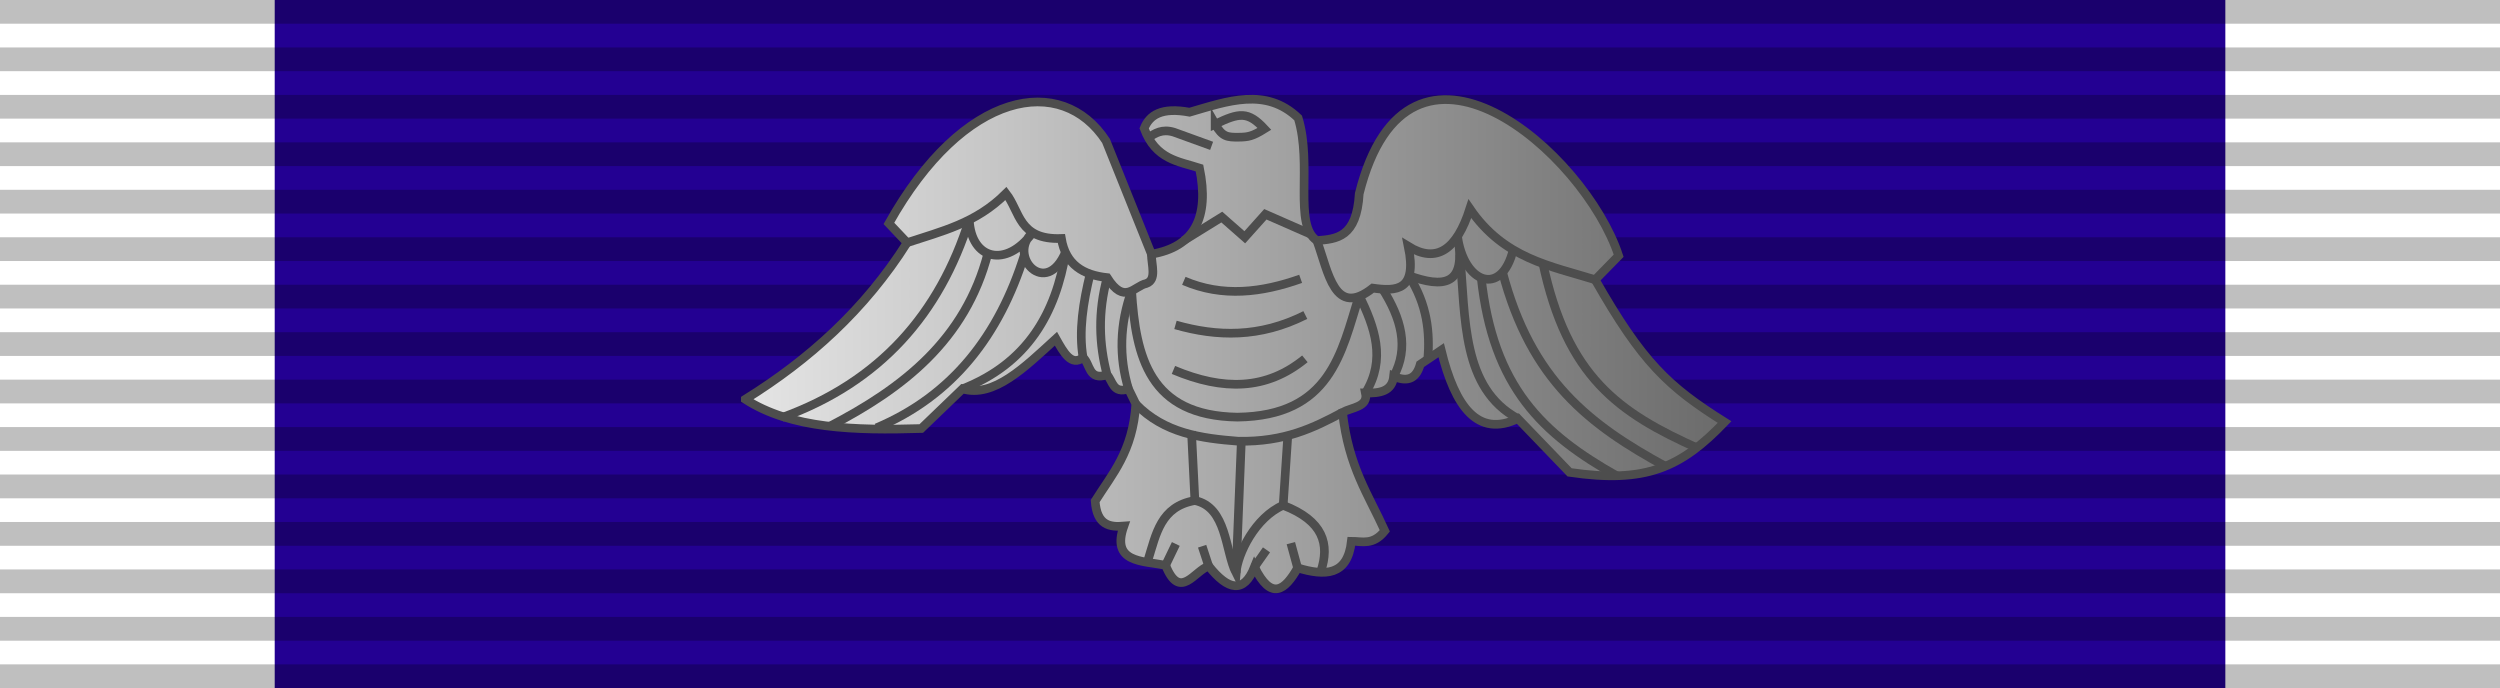 <?xml version="1.0" encoding="UTF-8" standalone="no"?>
<!-- Created with Inkscape (http://www.inkscape.org/) -->

<svg
   xmlns:dc="http://purl.org/dc/elements/1.1/"
   xmlns:cc="http://creativecommons.org/ns#"
   xmlns:rdf="http://www.w3.org/1999/02/22-rdf-syntax-ns#"
   xmlns:svg="http://www.w3.org/2000/svg"
   xmlns="http://www.w3.org/2000/svg"
   xmlns:xlink="http://www.w3.org/1999/xlink"
   xmlns:sodipodi="http://sodipodi.sourceforge.net/DTD/sodipodi-0.dtd"
   xmlns:inkscape="http://www.inkscape.org/namespaces/inkscape"
   width="57.679mm"
   height="15.875mm"
   viewBox="0 0 57.679 15.875"
   version="1.1"
   id="svg4596"
   inkscape:version="0.92.4 (5da689c313, 2019-01-14)"
   sodipodi:docname="Presidential Medal of Freedom (ribbon).svg">
  <rect x="0" y="0" width="57.679" height="15.875" fill="#808080" stroke="none"/>
  <defs
     id="defs4590">
    <linearGradient
       inkscape:collect="always"
       id="linearGradient5333">
      <stop
         style="stop-color:#e6e6e6;stop-opacity:1"
         offset="0"
         id="stop5329" />
      <stop
         style="stop-color:#666666;stop-opacity:1"
         offset="1"
         id="stop5331" />
    </linearGradient>
    <linearGradient
       inkscape:collect="always"
       xlink:href="#linearGradient5333"
       id="linearGradient5335"
       x1="18.226"
       y1="7.961"
       x2="41.886"
       y2="7.961"
       gradientUnits="userSpaceOnUse" />
    <linearGradient
       inkscape:collect="always"
       xlink:href="#linearGradient5333"
       id="linearGradient5376"
       gradientUnits="userSpaceOnUse"
       x1="18.226"
       y1="7.961"
       x2="41.886"
       y2="7.961" />
  </defs>
  <sodipodi:namedview
     id="base"
     pagecolor="#ffffff"
     bordercolor="#666666"
     borderopacity="1.0"
     inkscape:pageopacity="0.0"
     inkscape:pageshadow="2"
     inkscape:zoom="3.6203867"
     inkscape:cx="165.59079"
     inkscape:cy="55.129269"
     inkscape:document-units="mm"
     inkscape:current-layer="layer14"
     showgrid="false"
     inkscape:window-width="2560"
     inkscape:window-height="1377"
     inkscape:window-x="-8"
     inkscape:window-y="-8"
     inkscape:window-maximized="1" />
  <g
     inkscape:groupmode="layer"
     id="layer14"
     inkscape:label="Layer 3">
    <g
       id="g5374"
       transform="translate(-1.217,-0.024)">
      <g
         id="g5420">
        <rect
           y="1.825398e-06"
           x="-3.5253906e-06"
           height="15.875"
           width="57.679"
           id="rect5153"
           style="display:inline;opacity:1;fill:#ffffff;fill-opacity:1;fill-rule:nonzero;stroke:#f4dc6f;stroke-width:0;stroke-miterlimit:4;stroke-dasharray:none;stroke-dashoffset:0;stroke-opacity:1"
           transform="translate(1.217,0.024)" />
        <rect
           y="1.825398e-06"
           x="6.338"
           height="15.875"
           width="45.004"
           id="rect5155"
           style="display:inline;opacity:1;fill:#230092;fill-opacity:1;fill-rule:nonzero;stroke:#f4dc6f;stroke-width:0;stroke-miterlimit:4;stroke-dasharray:none;stroke-dashoffset:0;stroke-opacity:1"
           transform="translate(1.217,0.024)" />
        <path
           inkscape:connector-curvature="0"
           id="path24-8-9-9"
           d="M -3.3448486e-6,0.547 H 57.679 V 1.7531325e-6 H -3.3448486e-6 Z m 0,1.095 H 57.679 V 1.095 H -3.3448486e-6 Z m 0,1.095 H 57.679 V 2.19 H -3.3448486e-6 Z m 0,1.095 H 57.679 V 3.284 H -3.3448486e-6 Z m 0,1.095 H 57.679 V 4.379 H -3.3448486e-6 Z m 0,1.095 H 57.679 V 5.474 H -3.3448486e-6 Z m 0,1.095 H 57.679 V 6.569 H -3.3448486e-6 Z m 0,1.095 H 57.679 V 7.664 H -3.3448486e-6 Z m 0,1.095 H 57.679 V 8.759 H -3.3448486e-6 Z m 0,1.095 H 57.679 V 9.853 H -3.3448486e-6 Z m 0,1.095 H 57.679 V 10.948 H -3.3448486e-6 Z m 0,1.095 H 57.679 V 12.043 H -3.3448486e-6 Z m 0,1.095 H 57.679 V 13.138 H -3.3448486e-6 Z m 0,1.095 H 57.679 V 14.233 H -3.3448486e-6 Z m 0,1.095 H 57.679 V 15.328 H -3.3448486e-6 Z"
           style="display:inline;opacity:1;color:#000000;font-style:normal;font-variant:normal;font-weight:normal;font-stretch:normal;font-size:medium;line-height:normal;font-family:Sans;-inkscape-font-specification:Sans;text-indent:0;text-align:start;text-decoration:none;text-decoration-line:none;letter-spacing:normal;word-spacing:normal;text-transform:none;writing-mode:lr-tb;direction:ltr;baseline-shift:baseline;text-anchor:start;overflow:visible;visibility:visible;fill:#000000;fill-opacity:0.25;stroke:none;stroke-width:55.056;marker:none;enable-background:accumulate"
           transform="translate(1.217,0.024)" />
        <path
           style="display:inline;fill:url(#linearGradient5376);fill-opacity:1;stroke:#000000;stroke-width:0;stroke-linecap:butt;stroke-linejoin:miter;stroke-miterlimit:4;stroke-dasharray:none;stroke-opacity:1"
           d="m 18.413,9.236 c 1.464,-0.912 2.75,-2.06 3.734,-3.613 l -0.422,-0.446 c 1.727,-3.082 3.989,-3.469 5.01,-1.903 l 1.048,2.613 C 28.772,5.72 29.127,5.046 28.891,3.901 28.408,3.745 27.88,3.705 27.614,2.986 c 0.125,-0.31 0.403,-0.493 1.048,-0.373 0.876,-0.255 1.761,-0.58 2.505,0.132 0.334,1.079 -0.115,2.477 0.434,2.83 0.458,-0.037 0.917,-0.072 0.976,-1.084 1.13,-4.521 5.208,-0.941 5.985,1.433 l -0.542,0.554 c 1.087,1.905 1.678,2.463 2.986,3.284 -1.01,1.053 -1.819,1.419 -3.576,1.16 L 36.237,9.682 C 35.317,10.124 34.788,9.418 34.467,8.104 L 33.985,8.43 c -0.082,0.297 -0.26,0.433 -0.614,0.277 -0.036,0.351 -0.323,0.393 -0.65,0.385 0.069,0.324 -0.311,0.328 -0.53,0.446 0.139,1.266 0.605,1.909 0.976,2.734 -0.273,0.342 -0.519,0.241 -0.771,0.241 -0.089,0.8 -0.612,0.804 -1.24,0.614 -0.296,0.525 -0.611,0.763 -0.996,-0.02 -0.244,0.616 -0.607,0.543 -1.055,-0.021 -0.332,0.103 -0.664,0.814 -0.996,-0.02 -0.549,-0.103 -1.26,-0.063 -0.963,-0.903 -0.331,0.028 -0.623,-0.023 -0.662,-0.578 0.394,-0.628 0.868,-1.138 0.939,-2.24 L 27.253,8.996 C 26.894,9.117 26.892,8.816 26.759,8.67 26.325,8.816 26.377,8.419 26.205,8.273 25.937,8.485 25.758,8.158 25.579,7.839 c -0.719,0.658 -1.437,1.371 -2.156,1.156 l -0.951,0.915 c -1.529,0.046 -3.004,0.008 -4.059,-0.674 z"
           id="path5227-4"
           inkscape:connector-curvature="0"
           sodipodi:nodetypes="ccccccccccccccccccccccccccccccccccccc" />
        <path
           style="fill:none;stroke:#4d4d4d;stroke-width:0.2;stroke-linecap:butt;stroke-linejoin:miter;stroke-miterlimit:4;stroke-dasharray:none;stroke-opacity:1"
           d="M 18.413,9.236 C 19.877,8.325 21.163,7.176 22.146,5.623 L 21.725,5.178 C 23.451,2.096 25.714,1.709 26.735,3.275 l 1.048,2.613 c 0.99,-0.168 1.344,-0.842 1.108,-1.987 -0.483,-0.156 -1.01,-0.196 -1.277,-0.915 0.125,-0.31 0.403,-0.493 1.048,-0.373 0.876,-0.255 1.761,-0.58 2.505,0.132 0.334,1.079 -0.115,2.477 0.434,2.83 0.458,-0.037 0.917,-0.072 0.976,-1.084 1.13,-4.521 5.208,-0.941 5.985,1.433 l -0.542,0.554 c 1.087,1.905 1.678,2.463 2.986,3.284 -1.01,1.053 -1.819,1.419 -3.576,1.16 L 36.237,9.682 C 35.317,10.124 34.788,9.418 34.467,8.104 l -0.482,0.325 c -0.082,0.297 -0.26,0.433 -0.614,0.277 -0.036,0.351 -0.323,0.393 -0.65,0.385 0.069,0.324 -0.311,0.328 -0.53,0.446 0.139,1.266 0.605,1.909 0.976,2.734 -0.273,0.342 -0.519,0.241 -0.771,0.241 -0.089,0.8 -0.612,0.804 -1.24,0.614 -0.296,0.525 -0.611,0.763 -0.996,-0.02 -0.244,0.616 -0.607,0.543 -1.055,-0.021 -0.332,0.103 -0.664,0.814 -0.996,-0.02 -0.549,-0.103 -1.26,-0.063 -0.963,-0.903 -0.331,0.028 -0.623,-0.023 -0.662,-0.578 0.394,-0.628 0.868,-1.138 0.939,-2.24 L 27.253,8.996 C 26.894,9.117 26.892,8.816 26.759,8.67 26.325,8.816 26.377,8.419 26.205,8.273 25.937,8.485 25.758,8.158 25.579,7.839 24.86,8.497 24.141,9.21 23.423,8.996 l -0.951,0.915 c -1.529,0.046 -3.004,0.008 -4.059,-0.674 z"
           id="path5227"
           inkscape:connector-curvature="0"
           sodipodi:nodetypes="cccccccccccccccccccccccccccccccccccccc" />
        <path
           style="fill:none;stroke:#4d4d4d;stroke-width:0.2;stroke-linecap:butt;stroke-linejoin:miter;stroke-miterlimit:4;stroke-dasharray:none;stroke-opacity:1"
           d="m 22.146,5.623 c 0.784,-0.262 1.584,-0.44 2.281,-1.136 0.325,0.416 0.292,1.077 1.277,1.039 0.1,0.604 0.503,0.843 1.056,0.903 0.406,0.641 0.62,0.196 0.903,0.136 0.248,-0.087 0.12,-0.424 0.119,-0.677"
           id="path5229"
           inkscape:connector-curvature="0"
           sodipodi:nodetypes="cccccc" />
        <path
           style="fill:none;stroke:#4d4d4d;stroke-width:0.2;stroke-linecap:butt;stroke-linejoin:miter;stroke-miterlimit:4;stroke-dasharray:none;stroke-opacity:1"
           d="M 38.02,6.478 C 36.989,6.158 35.914,5.99 35.129,4.84 34.827,5.785 34.363,6.112 33.708,5.708 33.92,6.736 33.435,6.748 32.889,6.671 32.008,7.367 31.87,6.316 31.6,5.575"
           id="path5231"
           inkscape:connector-curvature="0"
           sodipodi:nodetypes="ccccc" />
        <path
           style="fill:none;stroke:#4d4d4d;stroke-width:0.2;stroke-linecap:butt;stroke-linejoin:miter;stroke-miterlimit:4;stroke-dasharray:none;stroke-opacity:1"
           d="m 23.579,5.093 c 0.044,0.924 0.851,1.125 1.457,0.304 -0.588,0.522 0.316,1.531 0.771,0.431"
           id="path5233"
           inkscape:connector-curvature="0"
           sodipodi:nodetypes="ccc" />
        <path
           style="fill:none;stroke:#4d4d4d;stroke-width:0.2;stroke-linecap:butt;stroke-linejoin:miter;stroke-miterlimit:4;stroke-dasharray:none;stroke-opacity:1"
           d="m 33.72,6.382 c 0.788,0.287 1.352,0.252 1.12,-0.927 0.144,1.113 1.02,1.431 1.289,0.331"
           id="path5235"
           inkscape:connector-curvature="0"
           sodipodi:nodetypes="ccc" />
        <path
           style="fill:none;stroke:#4d4d4d;stroke-width:0.2;stroke-linecap:butt;stroke-linejoin:miter;stroke-miterlimit:4;stroke-dasharray:none;stroke-opacity:1"
           d="M 19.258,9.657 C 21.528,8.835 22.899,7.255 23.579,5.093"
           id="path5237"
           inkscape:connector-curvature="0"
           sodipodi:nodetypes="cc" />
        <path
           style="fill:none;stroke:#4d4d4d;stroke-width:0.2;stroke-linecap:butt;stroke-linejoin:miter;stroke-miterlimit:4;stroke-dasharray:none;stroke-opacity:1"
           d="M 20.357,9.861 C 22.047,8.984 23.491,7.871 24.01,5.867"
           id="path5239"
           inkscape:connector-curvature="0"
           sodipodi:nodetypes="cc" />
        <path
           style="fill:none;stroke:#4d4d4d;stroke-width:0.2;stroke-linecap:butt;stroke-linejoin:miter;stroke-miterlimit:4;stroke-dasharray:none;stroke-opacity:1"
           d="m 21.438,9.895 c 1.762,-0.744 2.833,-2.138 3.415,-3.994"
           id="path5241"
           inkscape:connector-curvature="0"
           sodipodi:nodetypes="cc" />
        <path
           style="fill:none;stroke:#4d4d4d;stroke-width:0.2;stroke-linecap:butt;stroke-linejoin:miter;stroke-miterlimit:4;stroke-dasharray:none;stroke-opacity:1"
           d="m 23.423,8.996 c 1.5,-0.59 2.153,-1.74 2.385,-3.167"
           id="path5243"
           inkscape:connector-curvature="0"
           sodipodi:nodetypes="cc" />
        <path
           style="fill:none;stroke:#4d4d4d;stroke-width:0.2;stroke-linecap:butt;stroke-linejoin:miter;stroke-miterlimit:4;stroke-dasharray:none;stroke-opacity:1"
           d="M 40.41,10.376 C 38.553,9.546 37.369,8.722 36.81,6.08"
           id="path5245"
           inkscape:connector-curvature="0"
           sodipodi:nodetypes="cc" />
        <path
           style="fill:none;stroke:#4d4d4d;stroke-width:0.2;stroke-linecap:butt;stroke-linejoin:miter;stroke-miterlimit:4;stroke-dasharray:none;stroke-opacity:1"
           d="M 39.662,10.795 C 37.882,9.826 36.539,8.797 35.882,6.301"
           id="path5247"
           inkscape:connector-curvature="0"
           sodipodi:nodetypes="cc" />
        <path
           style="fill:none;stroke:#4d4d4d;stroke-width:0.2;stroke-linecap:butt;stroke-linejoin:miter;stroke-miterlimit:4;stroke-dasharray:none;stroke-opacity:1"
           d="M 38.526,11.007 C 36.805,10.036 35.662,8.961 35.39,6.422"
           id="path5249"
           inkscape:connector-curvature="0"
           sodipodi:nodetypes="cc" />
        <path
           style="fill:none;stroke:#4d4d4d;stroke-width:0.2;stroke-linecap:butt;stroke-linejoin:miter;stroke-miterlimit:4;stroke-dasharray:none;stroke-opacity:1"
           d="M 36.237,9.682 C 34.941,8.981 35.03,7.369 34.9,5.9"
           id="path5251"
           inkscape:connector-curvature="0"
           sodipodi:nodetypes="cc" />
        <path
           style="fill:none;stroke:#4d4d4d;stroke-width:0.2;stroke-linecap:butt;stroke-linejoin:miter;stroke-miterlimit:4;stroke-dasharray:none;stroke-opacity:1"
           d="M 26.205,8.273 C 26.102,7.669 26.205,7.005 26.373,6.322"
           id="path5253"
           inkscape:connector-curvature="0"
           sodipodi:nodetypes="cc" />
        <path
           style="fill:none;stroke:#4d4d4d;stroke-width:0.2;stroke-linecap:butt;stroke-linejoin:miter;stroke-miterlimit:4;stroke-dasharray:none;stroke-opacity:1"
           d="M 26.759,8.67 C 26.573,7.968 26.545,7.228 26.761,6.429"
           id="path5255"
           inkscape:connector-curvature="0"
           sodipodi:nodetypes="cc" />
        <path
           style="fill:none;stroke:#4d4d4d;stroke-width:0.2;stroke-linecap:butt;stroke-linejoin:miter;stroke-miterlimit:4;stroke-dasharray:none;stroke-opacity:1"
           d="M 27.253,8.996 C 27.033,8.264 27.047,7.511 27.325,6.731"
           id="path5257"
           inkscape:connector-curvature="0"
           sodipodi:nodetypes="cc" />
        <path
           style="fill:none;stroke:#4d4d4d;stroke-width:0.2;stroke-linecap:butt;stroke-linejoin:miter;stroke-miterlimit:4;stroke-dasharray:none;stroke-opacity:1"
           d="m 34.16,8.309 c 0.048,-0.616 -0.009,-1.247 -0.44,-1.927"
           id="path5259"
           inkscape:connector-curvature="0"
           sodipodi:nodetypes="cc" />
        <path
           style="fill:none;stroke:#4d4d4d;stroke-width:0.2;stroke-linecap:butt;stroke-linejoin:miter;stroke-miterlimit:4;stroke-dasharray:none;stroke-opacity:1"
           d="M 33.371,8.707 C 33.73,8.048 33.548,7.368 33.106,6.677"
           id="path5261"
           inkscape:connector-curvature="0"
           sodipodi:nodetypes="cc" />
        <path
           style="fill:none;stroke:#4d4d4d;stroke-width:0.2;stroke-linecap:butt;stroke-linejoin:miter;stroke-miterlimit:4;stroke-dasharray:none;stroke-opacity:1"
           d="M 32.72,9.092 C 33.202,8.311 32.932,7.573 32.576,6.84"
           id="path5263"
           inkscape:connector-curvature="0"
           sodipodi:nodetypes="cc" />
        <path
           style="fill:none;stroke:#4d4d4d;stroke-width:0.2;stroke-linecap:butt;stroke-linejoin:miter;stroke-miterlimit:4;stroke-dasharray:none;stroke-opacity:1"
           d="m 29.252,2.889 c 0.166,0.294 0.28,0.303 0.545,0.3 0.218,-0.002 0.319,-0.021 0.593,-0.192 -0.381,-0.41 -0.581,-0.376 -1.138,-0.108 z"
           id="path5265"
           inkscape:connector-curvature="0"
           sodipodi:nodetypes="cscc" />
        <path
           style="fill:none;stroke:#4d4d4d;stroke-width:0.2;stroke-linecap:butt;stroke-linejoin:miter;stroke-miterlimit:4;stroke-dasharray:none;stroke-opacity:1"
           d="M 27.706,3.202 C 27.869,3.098 28.029,2.99 28.302,3.074 l 0.869,0.315"
           id="path5267"
           inkscape:connector-curvature="0"
           sodipodi:nodetypes="ccc" />
        <path
           style="fill:none;stroke:#4d4d4d;stroke-width:0.2;stroke-linecap:butt;stroke-linejoin:miter;stroke-miterlimit:4;stroke-dasharray:none;stroke-opacity:1"
           d="m 28.53,6.503 c 0.898,0.386 1.797,0.272 2.695,-0.046"
           id="path5271"
           inkscape:connector-curvature="0"
           sodipodi:nodetypes="cc" />
        <path
           style="fill:none;stroke:#4d4d4d;stroke-width:0.2;stroke-linecap:butt;stroke-linejoin:miter;stroke-miterlimit:4;stroke-dasharray:none;stroke-opacity:1"
           d="m 28.337,7.52 c 0.957,0.273 1.943,0.302 2.996,-0.228"
           id="path5273"
           inkscape:connector-curvature="0"
           sodipodi:nodetypes="cc" />
        <path
           style="fill:none;stroke:#4d4d4d;stroke-width:0.2;stroke-linecap:butt;stroke-linejoin:miter;stroke-miterlimit:4;stroke-dasharray:none;stroke-opacity:1"
           d="m 28.29,8.559 c 1.153,0.485 2.148,0.467 3.033,-0.256"
           id="path5275"
           inkscape:connector-curvature="0"
           sodipodi:nodetypes="cc" />
        <path
           style="fill:none;stroke:#4d4d4d;stroke-width:0.2;stroke-linecap:butt;stroke-linejoin:miter;stroke-miterlimit:4;stroke-dasharray:none;stroke-opacity:1"
           d="m 27.707,12.933 c 0.183,-0.582 0.286,-1.224 1.078,-1.361 0.741,0.154 0.696,1.17 0.95,1.672 0.035,-0.448 0.445,-1.284 1.087,-1.562 0.931,0.358 1.078,0.9 0.868,1.526"
           id="path5277"
           inkscape:connector-curvature="0"
           sodipodi:nodetypes="ccccc" />
        <path
           style="fill:none;stroke:#4d4d4d;stroke-width:0.2;stroke-linecap:butt;stroke-linejoin:miter;stroke-miterlimit:4;stroke-dasharray:none;stroke-opacity:1"
           d="m 28.108,13.066 0.237,-0.492"
           id="path5279"
           inkscape:connector-curvature="0" />
        <path
           style="fill:none;stroke:#4d4d4d;stroke-width:0.2;stroke-linecap:butt;stroke-linejoin:miter;stroke-miterlimit:4;stroke-dasharray:none;stroke-opacity:1"
           d="M 29.103,13.086 28.952,12.626"
           id="path5281"
           inkscape:connector-curvature="0" />
        <path
           style="fill:none;stroke:#4d4d4d;stroke-width:0.2;stroke-linecap:butt;stroke-linejoin:miter;stroke-miterlimit:4;stroke-dasharray:none;stroke-opacity:1"
           d="m 30.158,13.107 0.279,-0.397"
           id="path5283"
           inkscape:connector-curvature="0" />
        <path
           style="fill:none;stroke:#4d4d4d;stroke-width:0.2;stroke-linecap:butt;stroke-linejoin:miter;stroke-miterlimit:4;stroke-dasharray:none;stroke-opacity:1"
           d="M 31.155,13.127 30.999,12.555"
           id="path5285"
           inkscape:connector-curvature="0" />
        <path
           style="fill:none;stroke:#4d4d4d;stroke-width:0.2;stroke-linecap:butt;stroke-linejoin:miter;stroke-miterlimit:4;stroke-dasharray:none;stroke-opacity:1"
           d="m 27.421,9.345 c 0.66,0.677 1.507,0.792 2.37,0.859 1.063,0.019 1.742,-0.313 2.399,-0.666"
           id="path5301"
           inkscape:connector-curvature="0"
           sodipodi:nodetypes="ccc" />
        <path
           style="fill:none;stroke:#4d4d4d;stroke-width:0.2;stroke-linecap:butt;stroke-linejoin:miter;stroke-miterlimit:4;stroke-dasharray:none;stroke-opacity:1"
           d="M 28.785,11.572 28.706,9.971"
           id="path5303"
           inkscape:connector-curvature="0" />
        <path
           style="fill:none;stroke:#4d4d4d;stroke-width:0.2;stroke-linecap:butt;stroke-linejoin:miter;stroke-miterlimit:4;stroke-dasharray:none;stroke-opacity:1"
           d="M 30.822,11.682 30.928,10.081"
           id="path5305"
           inkscape:connector-curvature="0" />
        <path
           style="fill:none;stroke:#4d4d4d;stroke-width:0.2;stroke-linecap:butt;stroke-linejoin:miter;stroke-miterlimit:4;stroke-dasharray:none;stroke-opacity:1"
           d="m 29.856,10.216 -0.121,3.028"
           id="path5307"
           inkscape:connector-curvature="0" />
        <path
           style="fill:none;stroke:#4d4d4d;stroke-width:0.2;stroke-linecap:butt;stroke-linejoin:miter;stroke-miterlimit:4;stroke-dasharray:none;stroke-opacity:1"
           d="m 27.325,6.731 c 0.095,1.527 0.41,2.884 2.441,2.917 2.145,-0.03 2.397,-1.479 2.81,-2.808"
           id="path5309"
           inkscape:connector-curvature="0"
           sodipodi:nodetypes="ccc" />
        <path
           style="fill:none;stroke:#4d4d4d;stroke-width:0.2;stroke-linecap:butt;stroke-linejoin:miter;stroke-miterlimit:4;stroke-dasharray:none;stroke-opacity:1"
           d="m 28.52,5.58 0.886,-0.548 0.53,0.466 0.475,-0.53 1.041,0.457"
           id="path5311"
           inkscape:connector-curvature="0" />
      </g>
    </g>
  </g>
</svg>
